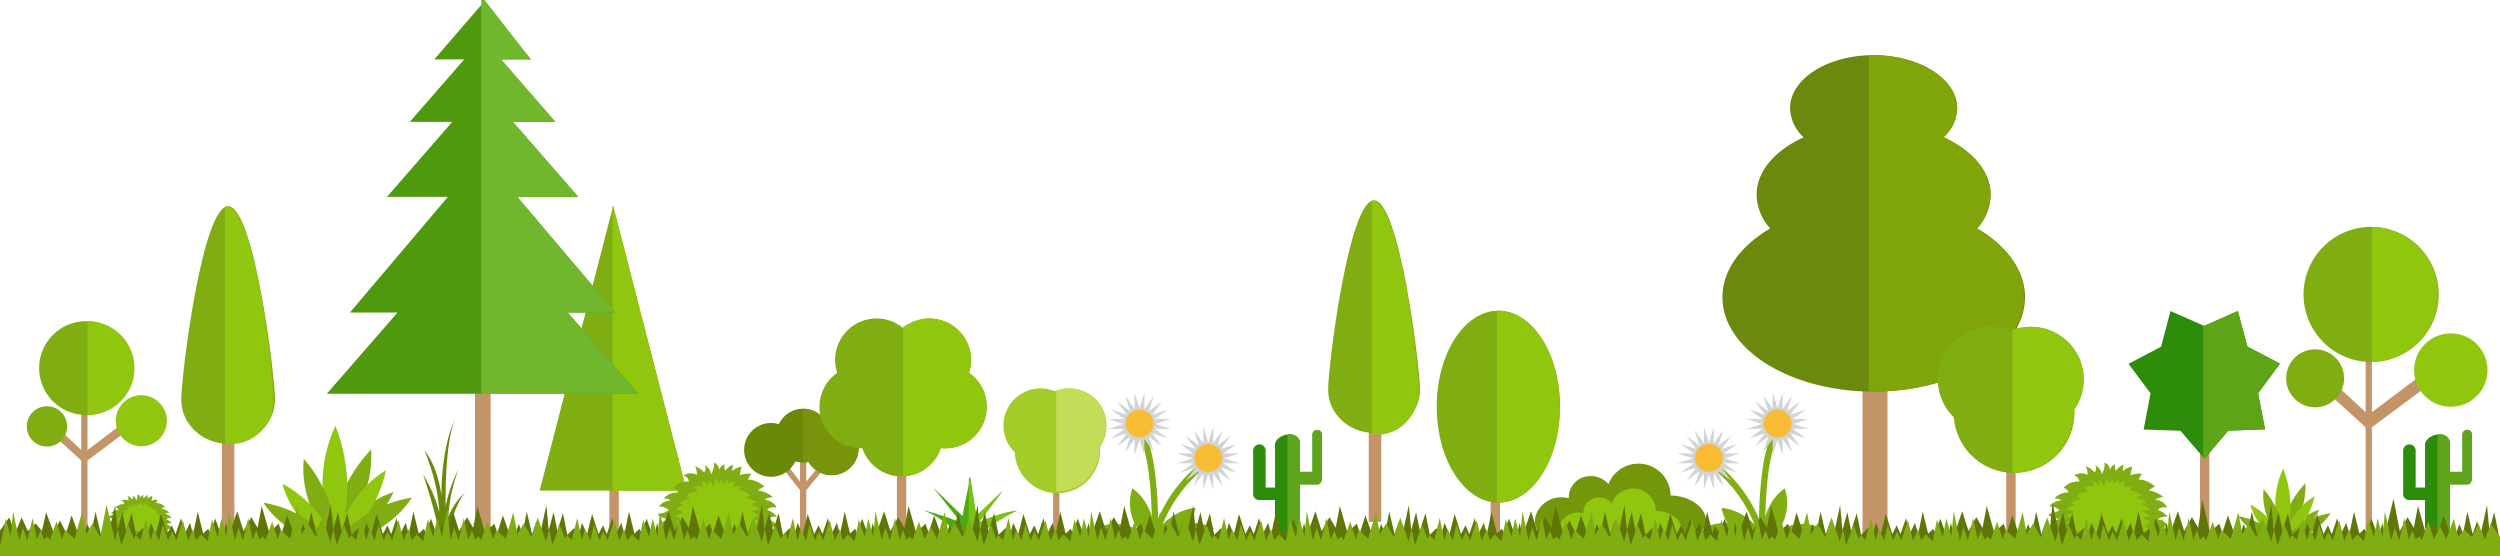 <svg xmlns="http://www.w3.org/2000/svg" viewBox="0 0 800 178"><defs><style>.cls-1{fill:#c39467;}.cls-2{fill:#6b890c;}.cls-3{fill:#7fa50a;}.cls-4{fill:#80ad12;}.cls-5{fill:#91c60e;}.cls-6{fill:#698907;}.cls-7{fill:#79930c;}.cls-8{fill:#a4cc29;}.cls-9{fill:#c4dd58;}.cls-10{fill:#2d8c0a;}.cls-11{fill:#5da517;}.cls-12{fill:#74960b;}.cls-13{fill:#d1d3d4;}.cls-14{fill:#f7bb34;}.cls-15{fill:#4e990d;}.cls-16{fill:#71b72e;}.cls-17{fill:#4baa13;}.cls-18{fill:#7ac410;}.cls-19{fill:#5fa51c;}.cls-20{fill:#5f7505;}</style></defs><title>trees</title><g id="Objects"><rect class="cls-1" x="596" y="109" width="8" height="65"/><path class="cls-2" d="M632.68,147.1A16.48,16.48,0,0,0,637,136.33c0-7.54-5.94-14.22-15.06-18.41a13,13,0,0,0,4.36-9.28c0-9.38-12-17-26.75-17s-26.74,7.6-26.74,17a13,13,0,0,0,4.36,9.28c-9.13,4.19-15.06,10.87-15.06,18.41a16.48,16.48,0,0,0,4.36,10.77c-9.4,5.51-15.29,13.33-15.29,22,0,16.69,21.66,30.22,48.37,30.22S648,185.81,648,169.12C648,160.43,642.08,152.61,632.68,147.1Z" transform="translate(0 -74)"/><path class="cls-3" d="M632.68,147.1A16.48,16.48,0,0,0,637,136.33c0-7.54-5.94-14.22-15.06-18.41a13,13,0,0,0,4.36-9.28c0-9.38-12.48-17-27.26-17-.19,0,.92,0-1.08,0V199.33c2,0,.89,0,1.08,0,26.72,0,48.63-13.53,48.63-30.22C647.71,160.43,642.08,152.61,632.68,147.1Z" transform="translate(0 -74)"/><rect class="cls-1" x="477" y="149" width="3" height="26"/><ellipse class="cls-4" cx="479.48" cy="130.14" rx="19.73" ry="30.72"/><path class="cls-5" d="M479.39,173.42c-.1,0,.61,0-.39,0v61.42c1,0,.29,0,.39,0,10.89,0,19.73-13.76,19.73-30.73S490.28,173.42,479.39,173.42Z" transform="translate(0 -74)"/><polygon class="cls-1" points="264.81 148.62 263.39 147.54 258 154.12 258 147 256 147 256 154.12 251 147.54 249.51 148.62 256 156.84 256 174 258 174 258 156.84 264.81 148.62"/><path class="cls-6" d="M266.15,208.79a8.54,8.54,0,0,0-1.76.18,8.59,8.59,0,0,0-15.15.76,8.61,8.61,0,1,0,5.28,11.9,8.66,8.66,0,0,0,4.26.19,8.6,8.6,0,1,0,7.37-13Z" transform="translate(0 -74)"/><path class="cls-7" d="M266.15,208.79a9.61,9.61,0,0,0-1.86.18A8.83,8.83,0,0,0,257,204.8V222s1.17-.07,1.69-.18a8.63,8.63,0,1,0,7.46-13Z" transform="translate(0 -74)"/><rect class="cls-1" x="642" y="128" width="3" height="47"/><path class="cls-4" d="M666.82,195.44a16.87,16.87,0,0,0-23.36-15.56,16.86,16.86,0,0,0-18.24,27.65,19.33,19.33,0,0,0,38.6-1.62c0-.28,0-.55-.05-.83A16.69,16.69,0,0,0,666.82,195.44Z" transform="translate(0 -74)"/><path class="cls-5" d="M649.71,178.58a19.67,19.67,0,0,0-5.71.92v45.75a19.34,19.34,0,0,0,19.57-19.34c0-.28.09-.55.08-.83a16.71,16.71,0,0,0,3-9.64A16.91,16.91,0,0,0,649.71,178.58Z" transform="translate(0 -74)"/><rect class="cls-1" x="337" y="141" width="2" height="33"/><path class="cls-8" d="M354.07,210.2a11.9,11.9,0,0,0-16.49-11,11.9,11.9,0,0,0-12.87,19.52A13.64,13.64,0,0,0,352,217.59c0-.19,0-.39,0-.58A11.85,11.85,0,0,0,354.07,210.2Z" transform="translate(0 -74)"/><path class="cls-9" d="M342,198.3a12,12,0,0,0-4,.65v32.29a13.49,13.49,0,0,0,13.79-13.65c0-.19.06-.39,0-.58A11.93,11.93,0,0,0,342,198.3Z" transform="translate(0 -74)"/><rect class="cls-1" x="287" y="129" width="3" height="47"/><path class="cls-4" d="M310.08,193.31A13.26,13.26,0,0,0,289,179a13.25,13.25,0,0,0-21.09,14.32,13.25,13.25,0,0,0,7.59,24.12l.45,0a13.25,13.25,0,0,0,25.13-.06,13.24,13.24,0,0,0,14.69-13.18A13.23,13.23,0,0,0,310.08,193.31Z" transform="translate(0 -74)"/><path class="cls-5" d="M310.08,193.31a13.25,13.25,0,0,0,.67-4.14,13.48,13.48,0,0,0-13.52-13.27c-3,0-5.23,1-8.23,2.7v47.79a12.93,12.93,0,0,0,11.81-9c.47.05,1.07.08,1.55.08a13.32,13.32,0,0,0,13.33-13.26A13.18,13.18,0,0,0,310.08,193.31Z" transform="translate(0 -74)"/><rect class="cls-1" x="438" y="107" width="4" height="60"/><path class="cls-4" d="M454.38,198.73c0,7.62-6.58,13.79-14.69,13.79S425,206.35,425,198.73s6.58-60.62,14.69-60.62S454.38,191.12,454.38,198.73Z" transform="translate(0 -74)"/><path class="cls-5" d="M442.5,213c6.76-1,11.53-7.18,11.53-13.9,0-7.61-6-61-15-61V213Z" transform="translate(0 -74)"/><rect class="cls-1" x="71" y="110" width="4" height="61"/><path class="cls-4" d="M88,201.88C88,209.65,81.26,216,73,216s-15-6.3-15-14.07S64.71,140,73,140,88,194.11,88,201.88Z" transform="translate(0 -74)"/><path class="cls-5" d="M75.85,216a13.86,13.86,0,0,0,11.63-14c0-7.77-5.48-62-15.48-62v76Z" transform="translate(0 -74)"/><rect class="cls-1" x="704" y="129" width="3" height="47"/><polygon class="cls-10" points="724.82 137.39 713.05 137.81 705.41 146.78 697.74 137.84 685.96 137.45 688.17 125.88 681.13 116.43 691.55 110.94 694.55 99.55 705.34 104.28 716.12 99.52 719.15 110.9 729.59 116.36 722.58 125.82 724.82 137.39"/><polygon class="cls-11" points="719.15 110.9 716.12 99.52 705.34 104.28 705 104.13 705 146.3 705.41 146.78 713.05 137.81 724.82 137.39 722.58 125.82 729.59 116.36 719.15 110.9"/><rect class="cls-1" x="195" y="140" width="3" height="33"/><polygon class="cls-4" points="172.69 157 196.19 65.97 219.69 157 172.69 157"/><polygon class="cls-5" points="196 157 219.69 157 196.19 65.72 196 66.2 196 157"/><polygon class="cls-1" points="41.43 137.25 39.13 135.58 28 144.02 28 132 26 132 26 144.02 16.1 134.69 13.97 136.37 26 147.36 26 174 28 174 28 147.36 41.43 137.25"/><path class="cls-4" d="M42.53,191.79a15,15,0,1,1-15-15A15,15,0,0,1,42.53,191.79Z" transform="translate(0 -74)"/><path class="cls-5" d="M53.39,208.64a8.17,8.17,0,1,1-8.17-8.17A8.16,8.16,0,0,1,53.39,208.64Z" transform="translate(0 -74)"/><path class="cls-4" d="M21.47,210.46A6.45,6.45,0,1,1,15,204,6.44,6.44,0,0,1,21.47,210.46Z" transform="translate(0 -74)"/><path class="cls-5" d="M28,176.76v30.07a15,15,0,0,0,0-30.07Z" transform="translate(0 -74)"/><polygon class="cls-1" points="778.54 122.19 775.12 119.79 759 131.91 759 115 757 115 757 131.91 742.58 118.51 739.61 120.91 757 136.72 757 175 759 175 759 136.72 778.54 122.19"/><path class="cls-4" d="M780.38,168.22a21.62,21.62,0,1,1-21.62-21.62A21.62,21.62,0,0,1,780.38,168.22Z" transform="translate(0 -74)"/><path class="cls-5" d="M796,192.43a11.74,11.74,0,1,1-11.74-11.74A11.74,11.74,0,0,1,796,192.43Z" transform="translate(0 -74)"/><path class="cls-4" d="M750.11,195.06a9.27,9.27,0,1,1-9.27-9.27A9.27,9.27,0,0,1,750.11,195.06Z" transform="translate(0 -74)"/><path class="cls-5" d="M759,146.61v43.21a21.61,21.61,0,0,0,0-43.21Z" transform="translate(0 -74)"/><path class="cls-4" d="M248,246H210.88a9.63,9.63,0,0,1,3-2.43,4.15,4.15,0,0,0-3-.89,4.54,4.54,0,0,1,3.55-2.68s-2.9.17-4-1.48a8.82,8.82,0,0,0,3.62-1.26s-1.63-1.47-3.26-1.07a4.65,4.65,0,0,1,3.85-2,2.86,2.86,0,0,0-2.17-.64s1-1.88,4.49-2a2.34,2.34,0,0,0-1.63-1.43,5.9,5.9,0,0,1,5.08-2s-.15-1.78-1.78-1.88a4.21,4.21,0,0,1,4.4-.29s0-2.62-.94-2.82a6.08,6.08,0,0,1,3.16,2,1.72,1.72,0,0,0,.19-2.27,3.78,3.78,0,0,1,2.13,2.91s1.23-2.22.84-3.75a2.72,2.72,0,0,1,1.77,2.32,2.94,2.94,0,0,1,1.63-1.78,4.81,4.81,0,0,0,.25,2.12,5.41,5.41,0,0,1,2.56-2,5.2,5.2,0,0,0-.29,2.07,5.41,5.41,0,0,1,3-1.43,19,19,0,0,0-.55,2.76,8,8,0,0,1,3.66-.49,10.51,10.51,0,0,0-1.09,1.93s2.37-.35,5.28,2.17a9.5,9.5,0,0,0-2.07,1.23,10,10,0,0,1,4.74,2.12,7.57,7.57,0,0,0-2.67.82s3,.37,3.85,2.54c0,0-2.32-.4-3,.84,0,0,1.13,0,3.26,2.07,0,0-2.27-.05-3.26.84a4.89,4.89,0,0,1,3.26,2.12,6.29,6.29,0,0,0-3,1.43S247.54,243.63,248,246Z" transform="translate(0 -74)"/><path class="cls-5" d="M242.56,244H216.37a7,7,0,0,1,2.13-1.7,3,3,0,0,0-2.13-.61,3.2,3.2,0,0,1,2.51-1.89s-2,.13-2.84-1a6.45,6.45,0,0,0,2.56-.89,3,3,0,0,0-2.3-.76,3.28,3.28,0,0,1,2.71-1.43,2,2,0,0,0-1.53-.46s.73-1.32,3.17-1.43a1.63,1.63,0,0,0-1.15-1,4.17,4.17,0,0,1,3.59-1.42s-.1-1.26-1.25-1.33a3,3,0,0,1,3.1-.21s0-1.84-.67-2a4.25,4.25,0,0,1,2.23,1.43,1.21,1.21,0,0,0,.14-1.61,2.66,2.66,0,0,1,1.5,2.06,4.58,4.58,0,0,0,.59-2.65,1.93,1.93,0,0,1,1.26,1.64,2.08,2.08,0,0,1,1.15-1.26,3.39,3.39,0,0,0,.17,1.5,3.85,3.85,0,0,1,1.81-1.43,3.63,3.63,0,0,0-.21,1.47,3.8,3.8,0,0,1,2.09-1,13.59,13.59,0,0,0-.38,1.95,5.57,5.57,0,0,1,2.58-.35,7.59,7.59,0,0,0-.77,1.36,5.07,5.07,0,0,1,3.73,1.53,6.55,6.55,0,0,0-1.46.87,7.08,7.08,0,0,1,3.34,1.5,5.29,5.29,0,0,0-1.88.57s2.09.26,2.72,1.8c0,0-1.64-.28-2.13.59,0,0,.8,0,2.3,1.46a4.14,4.14,0,0,0-2.3.6,3.43,3.43,0,0,1,2.3,1.49,4.26,4.26,0,0,0-2.09,1S242.25,242,242.56,244Z" transform="translate(0 -74)"/><path class="cls-4" d="M693,246H655.88a9.63,9.63,0,0,1,3-2.43,4.15,4.15,0,0,0-3-.89,4.54,4.54,0,0,1,3.55-2.68s-2.89.17-4-1.48a8.82,8.82,0,0,0,3.62-1.26s-1.63-1.47-3.26-1.07a4.65,4.65,0,0,1,3.85-2,2.86,2.86,0,0,0-2.17-.64s1-1.88,4.49-2a2.34,2.34,0,0,0-1.63-1.43,5.9,5.9,0,0,1,5.08-2s-.15-1.78-1.78-1.88a4.21,4.21,0,0,1,4.4-.29s0-2.62-.94-2.82a6.08,6.08,0,0,1,3.16,2,1.72,1.72,0,0,0,.19-2.27,3.78,3.78,0,0,1,2.13,2.91s1.23-2.22.84-3.75a2.72,2.72,0,0,1,1.77,2.32,2.94,2.94,0,0,1,1.63-1.78,4.81,4.81,0,0,0,.25,2.12,5.41,5.41,0,0,1,2.56-2,5.2,5.2,0,0,0-.29,2.07,5.41,5.41,0,0,1,3-1.43,19,19,0,0,0-.55,2.76,8,8,0,0,1,3.66-.49,10.51,10.51,0,0,0-1.09,1.93s2.37-.35,5.28,2.17a9.5,9.5,0,0,0-2.07,1.23,10,10,0,0,1,4.74,2.12,7.57,7.57,0,0,0-2.67.82s3,.37,3.85,2.54c0,0-2.32-.4-3,.84,0,0,1.13,0,3.26,2.07,0,0-2.27-.05-3.26.84a4.89,4.89,0,0,1,3.26,2.12,6.29,6.29,0,0,0-3,1.43S692.54,243.63,693,246Z" transform="translate(0 -74)"/><path class="cls-5" d="M687.56,244H661.37a7,7,0,0,1,2.13-1.7,3,3,0,0,0-2.13-.61,3.2,3.2,0,0,1,2.51-1.89s-2,.13-2.84-1a6.45,6.45,0,0,0,2.56-.89,3,3,0,0,0-2.3-.76,3.28,3.28,0,0,1,2.71-1.43,2,2,0,0,0-1.53-.46s.73-1.32,3.17-1.43a1.63,1.63,0,0,0-1.15-1,4.17,4.17,0,0,1,3.59-1.42s-.1-1.26-1.25-1.33a3,3,0,0,1,3.1-.21s0-1.84-.66-2a4.24,4.24,0,0,1,2.22,1.43,1.22,1.22,0,0,0,.14-1.61,2.66,2.66,0,0,1,1.5,2.06,4.58,4.58,0,0,0,.59-2.65,1.93,1.93,0,0,1,1.26,1.64,2.08,2.08,0,0,1,1.15-1.26,3.39,3.39,0,0,0,.17,1.5,3.85,3.85,0,0,1,1.81-1.43,3.63,3.63,0,0,0-.21,1.47,3.8,3.8,0,0,1,2.09-1,13.59,13.59,0,0,0-.38,1.95,5.57,5.57,0,0,1,2.58-.35,7.59,7.59,0,0,0-.77,1.36,5.07,5.07,0,0,1,3.73,1.53,6.55,6.55,0,0,0-1.46.87,7.08,7.08,0,0,1,3.34,1.5,5.29,5.29,0,0,0-1.88.57s2.09.26,2.72,1.8c0,0-1.64-.28-2.13.59,0,0,.8,0,2.3,1.46a4.14,4.14,0,0,0-2.3.6,3.43,3.43,0,0,1,2.3,1.49,4.26,4.26,0,0,0-2.09,1S687.25,242,687.56,244Z" transform="translate(0 -74)"/><path class="cls-4" d="M54.63,245h-20a5.3,5.3,0,0,1,1.63-1.31,2.27,2.27,0,0,0-1.63-.48,2.46,2.46,0,0,1,1.92-1.44s-1.56.09-2.16-.79a4.76,4.76,0,0,0,1.94-.68,2.25,2.25,0,0,0-1.75-.58,2.5,2.5,0,0,1,2.07-1.09,1.52,1.52,0,0,0-1.17-.34,2.79,2.79,0,0,1,2.42-1.09,1.24,1.24,0,0,0-.88-.77,3.2,3.2,0,0,1,2.74-1.09s-.08-1-1-1a2.26,2.26,0,0,1,2.36-.16s0-1.41-.5-1.51a3.19,3.19,0,0,1,1.7,1.09.94.94,0,0,0,.11-1.23,2,2,0,0,1,1.14,1.57,3.5,3.5,0,0,0,.45-2,1.46,1.46,0,0,1,.95,1.25,1.6,1.6,0,0,1,.88-1,2.68,2.68,0,0,0,.13,1.15,2.93,2.93,0,0,1,1.38-1.09,2.74,2.74,0,0,0-.16,1.11,2.91,2.91,0,0,1,1.6-.77,10.22,10.22,0,0,0-.3,1.49,4.34,4.34,0,0,1,2-.27,6,6,0,0,0-.59,1,3.85,3.85,0,0,1,2.84,1.17,4.9,4.9,0,0,0-1.11.66A5.41,5.41,0,0,1,54.23,238a4,4,0,0,0-1.44.44,2.77,2.77,0,0,1,2.08,1.37s-1.25-.22-1.62.45c0,0,.61,0,1.75,1.11a3.21,3.21,0,0,0-1.75.45A2.64,2.64,0,0,1,55,243a3.27,3.27,0,0,0-1.59.77S54.39,243.73,54.63,245Z" transform="translate(0 -74)"/><path class="cls-5" d="M51.71,244H37.62a3.6,3.6,0,0,1,1.15-.95,1.56,1.56,0,0,0-1.15-.35,1.74,1.74,0,0,1,1.35-1s-1.1.07-1.53-.56a3.31,3.31,0,0,0,1.38-.48,1.6,1.6,0,0,0-1.24-.41,1.77,1.77,0,0,1,1.46-.77,1.05,1.05,0,0,0-.82-.24,2,2,0,0,1,1.7-.77.87.87,0,0,0-.62-.54,2.23,2.23,0,0,1,1.93-.77s0-.68-.67-.71a1.61,1.61,0,0,1,1.67-.12s0-1-.36-1.07a2.3,2.3,0,0,1,1.2.77.65.65,0,0,0,.08-.86,1.43,1.43,0,0,1,.8,1.11,2.49,2.49,0,0,0,.32-1.43,1,1,0,0,1,.67.88,1.1,1.1,0,0,1,.62-.67,1.89,1.89,0,0,0,.1.8,2.06,2.06,0,0,1,1-.76,1.93,1.93,0,0,0-.11.78,2.1,2.1,0,0,1,1.12-.54,7.59,7.59,0,0,0-.2,1.05,3,3,0,0,1,1.38-.19,5.25,5.25,0,0,0-.41.73,2.75,2.75,0,0,1,2,.83,3.56,3.56,0,0,0-.79.47,3.8,3.8,0,0,1,1.8.8,3,3,0,0,0-1,.31,1.94,1.94,0,0,1,1.46,1s-.88-.15-1.15.31c0,0,.44,0,1.24.79a2.22,2.22,0,0,0-1.24.32,1.83,1.83,0,0,1,1.24.81,2.44,2.44,0,0,0-1.12.57S51.54,243,51.71,244Z" transform="translate(0 -74)"/><path class="cls-12" d="M544.5,245c.91-3,1.44-2.93,1.44-4.31,0-4.3-5.07-8-11.36-8.14v-.27a10.29,10.29,0,0,0-19.88-3.34,7.31,7.31,0,0,0-5.62-2.59A6.88,6.88,0,0,0,502,233c0,.15,0,.29,0,.44a9.61,9.61,0,0,0-2.42-.31c-4.65,0-8.42,3.76-8.42,7.77,0,1.32.41,1.13,1.13,4.13Z" transform="translate(0 -74)"/><path class="cls-5" d="M537,246a4.62,4.62,0,0,0,1-2.83c0-3-3.61-5.59-8.09-5.66,0,0,0-.1,0-.13a7.31,7.31,0,0,0-14.14-2.33,5.21,5.21,0,0,0-4-1.84,4.9,4.9,0,0,0-5.07,4.71c0,.11,0,.21,0,.32A6.87,6.87,0,0,0,505,238c-3.31,0-6,2.43-6,5.28a5.14,5.14,0,0,0,.81,2.7Z" transform="translate(0 -74)"/><path class="cls-4" d="M350.78,242.94s10.25-5.32,19.07,5.81C369.85,248.75,357.28,250.75,350.78,242.94Z" transform="translate(0 -74)"/><path class="cls-4" d="M362.36,230.28S358,241,369.85,248.75C369.85,248.75,370.72,236.06,362.36,230.28Z" transform="translate(0 -74)"/><path class="cls-4" d="M382.59,236.54S381,248,366.85,248.75C366.85,248.75,372.46,237.34,382.59,236.54Z" transform="translate(0 -74)"/><path class="cls-4" d="M388.44,243s-11.26-6.38-21.59,5.71C366.85,248.7,380.84,251.47,388.44,243Z" transform="translate(0 -74)"/><path class="cls-4" d="M370.56,246.15a44.51,44.51,0,0,1,15-22.5l-1.23-1.58A45.81,45.81,0,0,0,370.6,240c-.15-8.28-1-22.88-5.14-28.82l-1.64,1.14c5.41,7.8,4.78,33.32,4.77,33.57Z" transform="translate(0 -74)"/><polygon class="cls-13" points="364.64 130.58 363.05 125.62 363.06 130.83 360.02 126.6 361.65 131.55 357.44 128.47 360.52 132.68 355.57 131.05 359.8 134.09 354.59 134.07 359.55 135.67 354.59 137.26 359.8 137.24 355.57 140.29 360.52 138.66 357.44 142.86 361.65 139.78 360.02 144.73 363.06 140.51 363.05 145.72 364.64 140.75 366.23 145.72 366.21 140.51 369.26 144.73 367.63 139.78 371.83 142.86 368.75 138.66 373.7 140.29 369.48 137.24 374.69 137.26 369.73 135.67 374.69 134.07 369.48 134.09 373.7 131.05 368.75 132.68 371.83 128.47 367.63 131.55 369.26 126.6 366.21 130.83 366.23 125.62 364.64 130.58"/><path class="cls-14" d="M360.19,209.53a4.45,4.45,0,1,0,4.45-4.44A4.44,4.44,0,0,0,360.19,209.53Z" transform="translate(0 -74)"/><polygon class="cls-13" points="386.64 141.58 385.05 136.62 385.06 141.83 382.02 137.6 383.65 142.55 379.44 139.47 382.52 143.68 377.57 142.05 381.8 145.09 376.59 145.07 381.55 146.67 376.59 148.26 381.8 148.24 377.57 151.29 382.52 149.66 379.44 153.86 383.65 150.78 382.02 155.73 385.06 151.51 385.05 156.72 386.64 151.75 388.23 156.72 388.21 151.51 391.26 155.73 389.63 150.78 393.83 153.86 390.75 149.66 395.7 151.29 391.48 148.24 396.69 148.26 391.73 146.67 396.69 145.07 391.48 145.09 395.7 142.05 390.75 143.68 393.83 139.47 389.63 142.55 391.26 137.6 388.21 141.83 388.23 136.62 386.64 141.58"/><path class="cls-14" d="M382.19,220.53a4.45,4.45,0,1,0,4.45-4.44A4.44,4.44,0,0,0,382.19,220.53Z" transform="translate(0 -74)"/><path class="cls-4" d="M582.69,242.94s-10.25-5.32-19.07,5.81C563.62,248.75,576.19,250.75,582.69,242.94Z" transform="translate(0 -74)"/><path class="cls-4" d="M571.12,230.28s4.37,10.68-7.5,18.47C563.62,248.75,562.75,236.06,571.12,230.28Z" transform="translate(0 -74)"/><path class="cls-4" d="M550.88,236.54s1.57,11.43,15.74,12.21C566.62,248.75,561,237.34,550.88,236.54Z" transform="translate(0 -74)"/><path class="cls-4" d="M545,243s11.26-6.38,21.59,5.71C566.62,248.7,552.63,251.47,545,243Z" transform="translate(0 -74)"/><path class="cls-4" d="M562.91,246.15a44.51,44.51,0,0,0-15-22.5l1.23-1.58A45.81,45.81,0,0,1,562.87,240c.15-8.28,1-22.88,5.14-28.82l1.64,1.14c-5.41,7.8-4.78,33.32-4.77,33.57Z" transform="translate(0 -74)"/><polygon class="cls-13" points="568.83 130.58 570.43 125.62 570.41 130.83 573.45 126.6 571.82 131.55 576.03 128.47 572.95 132.68 577.9 131.05 573.67 134.09 578.88 134.07 573.92 135.67 578.88 137.26 573.67 137.24 577.9 140.29 572.95 138.66 576.03 142.86 571.82 139.78 573.45 144.73 570.41 140.51 570.43 145.72 568.83 140.75 567.24 145.72 567.26 140.51 564.21 144.73 565.84 139.78 561.64 142.86 564.72 138.66 559.77 140.29 563.99 137.24 558.78 137.26 563.75 135.67 558.78 134.07 563.99 134.09 559.77 131.05 564.72 132.68 561.64 128.47 565.84 131.55 564.21 126.6 567.26 130.83 567.24 125.62 568.83 130.58"/><path class="cls-14" d="M573.28,209.53a4.45,4.45,0,1,1-4.45-4.44A4.44,4.44,0,0,1,573.28,209.53Z" transform="translate(0 -74)"/><polygon class="cls-13" points="546.83 141.58 548.43 136.62 548.41 141.83 551.45 137.6 549.82 142.55 554.03 139.47 550.95 143.68 555.9 142.05 551.67 145.09 556.88 145.07 551.92 146.67 556.88 148.26 551.67 148.24 555.9 151.29 550.95 149.66 554.03 153.86 549.82 150.78 551.45 155.73 548.41 151.51 548.43 156.72 546.83 151.75 545.24 156.72 545.26 151.51 542.21 155.73 543.84 150.78 539.64 153.86 542.72 149.66 537.77 151.29 541.99 148.24 536.78 148.26 541.75 146.67 536.78 145.07 541.99 145.09 537.77 142.05 542.72 143.68 539.64 139.47 543.84 142.55 542.21 137.6 545.26 141.83 545.24 136.62 546.83 141.58"/><path class="cls-14" d="M551.28,220.53a4.45,4.45,0,1,1-4.45-4.44A4.44,4.44,0,0,1,551.28,220.53Z" transform="translate(0 -74)"/><path class="cls-4" d="M118.77,217.87S104.87,231.3,106.65,249C106.65,249,119.8,235.58,118.77,217.87Z" transform="translate(0 -74)"/><path class="cls-4" d="M125.92,231.48S120,245.34,106.65,249C106.65,249,112.73,235.66,125.92,231.48Z" transform="translate(0 -74)"/><path class="cls-5" d="M107.33,210.3s9,20.5-.66,38.65C106.67,249,98.44,228.84,107.33,210.3Z" transform="translate(0 -74)"/><path class="cls-5" d="M123.5,224.5s-3,16.95-16.85,24.45C106.65,249,109.93,232.59,123.5,224.5Z" transform="translate(0 -74)"/><path class="cls-4" d="M131.83,233.21S114.77,235.4,106.65,249C106.65,249,123.15,246.4,131.83,233.21Z" transform="translate(0 -74)"/><path class="cls-4" d="M97.21,220.86s11.86,12.46,9.62,28.09C106.83,249,95.64,236.57,97.21,220.86Z" transform="translate(0 -74)"/><path class="cls-5" d="M90.38,228.81s13.53,6.62,16.45,20.14C106.83,249,93.87,242.19,90.38,228.81Z" transform="translate(0 -74)"/><path class="cls-4" d="M84.31,234.88s15.26,2,22.52,14.07C106.83,249,92.08,246.67,84.31,234.88Z" transform="translate(0 -74)"/><path class="cls-4" d="M737.72,228.65s-8.64,8.34-7.53,19.3C730.19,248,738.35,239.65,737.72,228.65Z" transform="translate(0 -74)"/><path class="cls-4" d="M742.15,237.1s-3.67,8.61-12,10.85C730.18,248,734,239.69,742.15,237.1Z" transform="translate(0 -74)"/><path class="cls-5" d="M730.61,224s5.59,12.73-.41,24C730.2,248,725.09,235.46,730.61,224Z" transform="translate(0 -74)"/><path class="cls-5" d="M740.65,232.76s-1.83,10.53-10.47,15.19C730.18,248,732.23,237.79,740.65,232.76Z" transform="translate(0 -74)"/><path class="cls-4" d="M745.83,238.18s-10.6,1.36-15.64,9.77C730.19,248,740.43,246.37,745.83,238.18Z" transform="translate(0 -74)"/><path class="cls-4" d="M724.32,230.5s7.37,7.74,6,17.45C730.3,248,723.34,240.26,724.32,230.5Z" transform="translate(0 -74)"/><path class="cls-5" d="M720.08,235.44s8.41,4.11,10.22,12.51C730.3,248,722.25,243.75,720.08,235.44Z" transform="translate(0 -74)"/><path class="cls-4" d="M716.31,239.21s9.48,1.22,14,8.74C730.3,248,721.13,246.54,716.31,239.21Z" transform="translate(0 -74)"/><rect class="cls-1" x="152" y="92" width="5" height="83"/><polygon class="cls-15" points="204.28 126 181.64 100 196.87 100 165.53 63 185.03 63 164.13 39 177.72 39 160.3 19 169.88 19 154.43 1.1 138.97 19 148.55 19 131.13 39 144.72 39 123.83 63 143.32 63 111.98 100 127.22 100 104.58 126 204.28 126"/><polygon class="cls-16" points="154 126 204.28 126 181.64 100 196.87 100 165.53 63 185.03 63 164.13 39 177.72 39 160.3 19 169.88 19 155.08 0 154 0 154 126"/><path class="cls-6" d="M135.42,225.89s4.2,12.32,5.31,20.11h1.87s3.17-10.87,6.17-14.38a21,21,0,0,0-5.31,7.82A50.79,50.79,0,0,1,146.8,224a44.69,44.69,0,0,0-4.19,12.13s-.51-19.58,3-28c0,0-4.36,8.11-4.36,24.71,0,0-.68-8.82-5.47-14.72,0,0,4.36,9.63,4.79,19.72A44.92,44.92,0,0,0,135.42,225.89Z" transform="translate(0 -74)"/><path class="cls-17" d="M308,246h4.38a54.18,54.18,0,0,1,13.2-8.66,46.86,46.86,0,0,0-12.35,3.84l7.67-10.12-8.48,8.06-1.94-12.52L308,239.11l-9.47-9.2,9,11.3a98.55,98.55,0,0,0-12.27-4S301.24,239.13,308,246Z" transform="translate(0 -74)"/><path class="cls-18" d="M320.9,231l-8.48,8.08-2.13-12.52-.29.54V246h2.38a54.18,54.18,0,0,1,13.2-8.66,46.86,46.86,0,0,0-12.35,3.84Z" transform="translate(0 -74)"/><path class="cls-10" d="M421.5,211.55a1.53,1.53,0,0,0-1.5,1.66V225h-4v-8.73a3,3,0,0,0-3-3.27h-.55c-1.84,0-4.44,1.44-4.44,3.27V230h-3V218.21a2,2,0,0,0-4,0v13.9a1.91,1.91,0,0,0,1.71,1.89H408v8.39c0,1.83,2.6,3.61,4.44,3.61H413c1.84,0,3-1.78,3-3.61V229h5.61c.92,0,1.39-1,1.39-1.89v-13.9A1.53,1.53,0,0,0,421.5,211.55Z" transform="translate(0 -74)"/><path class="cls-19" d="M421.5,211.55a1.53,1.53,0,0,0-1.5,1.66V225h-4v-8.73a3,3,0,0,0-3-3.27h-.55a1.78,1.78,0,0,0-.44.22V246a4.33,4.33,0,0,0,.44,0H413c1.84,0,3-1.78,3-3.61V229h5.61c.92,0,1.39-1,1.39-1.89v-13.9A1.53,1.53,0,0,0,421.5,211.55Z" transform="translate(0 -74)"/><path class="cls-10" d="M789.5,211.55a1.53,1.53,0,0,0-1.5,1.66V225h-4v-8.73a3,3,0,0,0-3-3.27h-.55c-1.84,0-4.44,1.44-4.44,3.27V230h-3V218.21a2,2,0,0,0-4,0v13.9a1.91,1.91,0,0,0,1.71,1.89H776v8.39c0,1.83,2.6,3.61,4.44,3.61H781c1.84,0,3-1.78,3-3.61V229h5.61c.92,0,1.39-1,1.39-1.89v-13.9A1.53,1.53,0,0,0,789.5,211.55Z" transform="translate(0 -74)"/><path class="cls-19" d="M789.5,211.55a1.53,1.53,0,0,0-1.5,1.66V225h-4v-8.73a3,3,0,0,0-3-3.27h-.55a1.78,1.78,0,0,0-.44.22V246a4.33,4.33,0,0,0,.44,0H781c1.84,0,3-1.78,3-3.61V229h5.61c.92,0,1.39-1,1.39-1.89v-13.9A1.53,1.53,0,0,0,789.5,211.55Z" transform="translate(0 -74)"/><rect class="cls-20" y="172" width="800" height="4"/><polygon class="cls-20" points="800 173 798.15 163.91 796.58 169.67 795.83 161.63 793.83 170.9 792.67 166.78 791.25 170.93 789.58 163.76 788.17 170.67 787 167.67 786 170.58 784.83 169.67 784 170.75 781.92 164.92 780.17 170.5 779.17 167.58 776.17 170.42 773.75 161.92 772.42 168.92 770.42 165.5 767.92 169.92 765.92 159.58 762.67 173 763.93 173 800 173"/><polygon class="cls-20" points="762.28 167.31 761.21 172.48 758.9 165.96 757.25 170.33 756.59 169.22 755.02 170.75 753.28 163.73 751.8 170.91 750.81 167.31 749.07 170.91 747.92 165.79 746.18 170.91 744.95 168.1 743.54 170.91 741.48 164.47 739.83 170.99 738.26 167.31 737.27 170.83 735.7 169.01 733.55 171.16 732.15 164.22 729.51 172.48 763.67 173 762.28 167.31"/><polygon class="cls-20" points="731 173 729.15 163.91 727.58 169.67 726.83 161.63 724.83 170.9 723.67 166.78 722.25 170.93 720.58 163.76 719.17 170.67 718 167.67 717 170.58 715.83 169.67 715 170.75 712.92 164.92 711.17 170.5 710.17 167.58 707.17 170.42 704.75 159.92 703.42 168.92 701.42 165.5 698.92 169.92 696.92 163.58 693.67 173 694.93 173 731 173"/><polygon class="cls-20" points="693.28 167.31 692.21 172.48 689.9 165.96 688.25 170.33 687.59 169.22 686.02 170.75 684.28 163.73 682.8 170.91 681.81 167.31 680.07 170.91 678.92 165.79 677.18 170.91 675.95 168.1 674.54 170.91 672.48 164.47 670.83 170.99 669.26 167.31 668.27 170.83 666.7 169.01 664.55 171.16 663.15 164.22 660.51 172.48 694.67 173 693.28 167.31"/><polygon class="cls-20" points="662 173 660.15 163.91 658.58 169.67 656.83 160.63 655.83 170.9 654.67 166.78 653.25 170.93 651.58 163.76 650.17 170.67 649 167.67 648 170.58 646.83 169.67 646 170.75 643.92 164.92 642.17 170.5 641.17 167.58 638.17 170.42 635.75 161.92 634.42 168.92 632.42 165.5 629.92 169.92 627.92 163.58 624.67 173 625.93 173 662 173"/><polygon class="cls-20" points="624.28 167.31 623.21 172.48 620.9 165.96 619.25 170.33 618.59 169.22 617.02 170.75 615.28 163.73 613.8 170.91 612.81 167.31 611.07 170.91 609.92 165.79 608.18 170.91 606.95 168.1 605.54 170.91 603.48 164.47 601.83 170.99 600.26 167.31 599.27 170.83 597.7 169.01 595.55 171.16 594.15 164.22 591.51 172.48 625.67 173 624.28 167.31"/><polygon class="cls-20" points="593 173 591.15 163.91 589.58 169.67 588.83 161.63 586.83 170.9 585.67 166.78 584.25 170.93 582.58 163.76 581.17 170.67 580 167.67 579 170.58 577.83 169.67 577 170.75 574.92 163.92 573.17 170.5 572.17 167.58 569.17 170.42 566.75 161.92 565.42 168.92 563.42 165.5 560.92 169.92 558.92 163.58 555.67 173 556.93 173 593 173"/><polygon class="cls-20" points="555.28 167.31 554.21 172.48 551.9 165.96 550.25 170.33 548.59 168.22 548.02 170.75 546.28 163.73 544.8 170.91 543.81 167.31 542.07 170.91 540.92 165.79 539.18 170.91 537.95 168.1 536.54 170.91 534.48 164.47 532.83 170.99 531.26 167.31 530.27 170.83 528.7 169.01 526.55 171.16 525.15 164.22 522.51 172.48 556.67 173 555.28 167.31"/><polygon class="cls-20" points="524 173 522.15 163.91 520.58 169.67 519.83 161.63 517.83 170.9 516.67 166.78 515.25 170.93 513.58 163.76 512.17 170.67 511 167.67 510 170.58 508.83 169.67 508 170.75 505.92 164.92 504.17 170.5 502.17 166.58 500.17 170.42 497.75 161.92 496.42 168.92 494.42 165.5 491.92 169.92 489.92 163.58 486.67 173 487.93 173 524 173"/><polygon class="cls-20" points="486.28 167.31 485.21 172.48 482.9 165.96 481.25 170.33 480.59 169.22 479.02 170.75 477.29 163.73 475.8 170.91 474.81 167.31 473.07 170.91 471.92 165.79 470.19 170.91 468.95 168.1 467.54 170.91 465.48 164.47 463.83 170.99 462.26 167.31 461.27 170.83 459.7 169.01 457.55 171.16 456.15 164.22 453.51 172.48 487.67 173 486.28 167.31"/><polygon class="cls-20" points="455 173 453.15 163.91 451.58 169.67 450.83 161.63 448.83 170.9 447.67 166.78 446.25 170.93 444.58 163.76 443.17 170.67 442 167.67 441 170.58 439.83 169.67 439 170.75 436.92 164.92 435.17 170.5 434.17 167.58 431.17 170.42 428.75 161.92 427.42 168.92 425.42 165.5 422.92 169.92 420.92 163.58 417.67 173 418.93 173 455 173"/><polygon class="cls-20" points="417.28 167.31 416.21 172.48 413.9 165.96 412.25 170.33 411.59 169.22 410.02 170.75 408.29 163.73 406.8 170.91 405.81 167.31 404.07 170.91 402.92 165.79 401.19 170.91 399.95 168.1 398.54 170.91 396.48 164.47 394.83 170.99 393.26 167.31 392.27 170.83 390.7 169.01 388.55 171.16 387.15 164.22 384.51 172.48 418.67 173 417.28 167.31"/><polygon class="cls-20" points="386 173 384.15 163.91 382.58 169.67 381.83 161.63 379.83 170.9 378.67 166.78 377.25 170.93 375.58 163.76 374.17 170.67 373 167.67 372 170.58 370.83 169.67 370 170.75 367.92 164.92 366.17 170.5 365.17 167.58 362.17 170.42 359.75 161.92 358.42 168.92 356.42 165.5 353.92 169.92 351.92 163.58 348.67 173 349.93 173 386 173"/><polygon class="cls-20" points="348.28 167.31 347.21 172.48 344.9 165.96 343.25 170.33 342.59 169.22 341.02 170.75 339.29 163.73 337.8 170.91 336.81 167.31 335.07 170.91 333.92 165.79 332.19 170.91 330.95 168.1 329.54 170.91 327.48 164.47 325.83 170.99 324.26 167.31 323.27 170.83 321.7 169.01 319.55 171.16 318.15 164.22 315.51 172.48 349.67 173 348.28 167.31"/><polygon class="cls-20" points="317 173 315.15 163.91 313.58 169.67 312.83 161.63 310.83 170.9 309.67 166.78 308.25 170.93 306.58 163.76 305.17 170.67 304 167.67 303 170.58 301.83 169.67 301 170.75 298.92 164.92 297.17 170.5 296.17 167.58 293.17 170.42 290.75 161.92 289.42 168.92 287.42 165.5 284.92 169.92 282.92 163.58 279.67 173 280.93 173 317 173"/><polygon class="cls-20" points="279.28 167.31 278.21 172.48 275.9 165.96 274.25 170.33 273.59 169.22 272.02 170.75 270.29 163.73 268.8 170.91 267.81 167.31 266.07 170.91 264.92 165.79 263.19 170.91 261.95 168.1 260.54 170.91 258.48 164.47 256.83 170.99 255.26 167.31 254.27 170.83 252.7 169.01 250.55 171.16 249.15 164.22 246.51 172.48 280.67 173 279.28 167.31"/><polygon class="cls-20" points="248 173 246.15 163.91 244.58 169.67 243.83 161.63 241.83 170.9 240.67 166.78 239.25 170.93 237.58 163.76 236.17 170.67 235 167.67 234 170.58 232.83 169.67 232 170.75 229.92 164.92 228.17 170.5 227.17 167.58 224.17 170.42 221.75 161.92 220.42 168.92 218.42 165.5 215.92 169.92 213.92 163.58 210.67 173 211.93 173 248 173"/><polygon class="cls-20" points="210.28 167.31 209.21 172.48 206.9 165.96 205.25 170.33 204.59 169.22 203.02 170.75 201.28 163.73 199.8 170.91 198.81 167.31 197.07 170.91 195.92 165.79 194.19 170.91 192.95 168.1 191.54 170.91 189.48 164.47 187.83 170.99 186.26 167.31 185.27 170.83 183.7 169.01 181.55 171.16 180.15 164.22 177.51 172.48 211.67 173 210.28 167.31"/><polygon class="cls-20" points="179 173 177.15 163.91 175.58 169.67 174.83 161.63 172.83 170.9 171.67 166.78 170.25 170.93 168.58 163.76 167.17 170.67 166 167.67 165 170.58 163.83 169.67 163 170.75 160.92 164.92 159.17 170.5 158.17 167.58 155.17 170.42 152.75 161.92 151.42 168.92 149.42 165.5 146.92 169.92 144.92 163.58 141.67 173 142.93 173 179 173"/><polygon class="cls-20" points="141.28 167.31 140.21 172.48 137.9 165.96 136.25 170.33 135.59 169.22 134.02 170.75 132.28 163.73 130.8 170.91 129.81 167.31 128.07 170.91 126.92 165.79 125.19 170.91 123.95 168.1 122.54 170.91 120.48 164.47 118.83 170.99 117.26 167.31 116.27 170.83 114.7 169.01 112.55 171.16 111.15 164.22 108.51 172.48 142.67 173 141.28 167.31"/><polygon class="cls-20" points="110 173 108.15 163.91 106.58 169.67 105.83 161.63 103.83 170.9 102.67 166.78 101.25 170.93 99.58 163.76 98.17 170.67 97 167.67 96 170.58 94.83 169.67 94 170.75 91.92 164.92 90.17 170.5 89.17 167.58 86.17 170.42 83.75 161.92 82.42 168.92 80.42 165.5 77.92 169.92 75.92 163.58 72.67 173 73.93 173 110 173"/><polygon class="cls-20" points="72.28 167.31 71.21 172.48 68.9 165.96 67.25 170.33 66.59 169.22 65.02 170.75 63.28 163.73 61.8 170.91 60.81 167.31 59.07 170.91 57.92 165.79 56.19 170.91 54.95 168.1 53.54 170.91 51.48 164.47 49.83 170.99 48.26 167.31 47.27 170.83 45.7 169.01 43.55 171.16 42.15 164.22 39.51 172.48 73.67 173 72.28 167.31"/><polygon class="cls-20" points="0 169.81 2.94 165.56 4.82 170.67 6.92 165.58 8.92 169.92 11.42 167.5 13.42 169.92 14.75 163.92 17.17 170.42 19.17 166.58 21.17 170.5 22.92 164.92 25 170.75 25.83 169.67 27 170.58 28 167.67 29.17 170.67 30.58 163.76 32.25 170.93 33.67 166.78 34.83 170.9 36.83 161.63 37.58 169.67 39.15 163.91 41 173 4.93 173 3.67 173 0 173 0 169.81"/><rect class="cls-4" y="174" width="800" height="4"/><polygon class="cls-4" points="0 175 1.85 165.91 3.42 171.67 4.17 163.63 6.17 172.9 7.33 168.78 8.75 172.93 10.42 165.76 11.83 172.67 13 169.67 14 172.58 15.17 171.67 16 172.75 18.08 166.92 19.83 172.5 20.83 169.58 23.83 172.42 26.25 163.92 27.58 170.92 29.58 167.5 32.08 171.92 34.08 161.58 37.33 175 36.07 175 0 175"/><polygon class="cls-4" points="37.72 169.31 38.79 174.48 41.1 167.96 42.75 172.33 43.41 171.22 44.98 172.75 46.72 165.73 48.2 172.91 49.19 169.31 50.92 172.91 52.08 167.79 53.81 172.91 55.05 170.1 56.46 172.91 58.52 166.47 60.17 172.99 61.74 169.31 62.73 172.83 64.3 171.01 66.45 173.16 67.85 166.22 70.49 174.48 36.33 175 37.72 169.31"/><polygon class="cls-4" points="69 175 70.85 165.91 72.42 171.67 73.17 163.63 75.17 172.9 76.33 168.78 77.75 172.93 79.42 165.76 80.83 172.67 82 169.67 83 172.58 84.17 171.67 85 172.75 87.08 166.92 88.83 172.5 89.83 169.58 92.83 172.42 95.25 161.92 96.58 170.92 98.58 167.5 101.08 171.92 103.08 165.58 106.33 175 105.07 175 69 175"/><polygon class="cls-4" points="106.72 169.31 107.79 174.48 110.1 167.96 111.75 172.33 112.41 171.22 113.98 172.75 115.72 165.73 117.2 172.91 118.19 169.31 119.92 172.91 121.08 167.79 122.81 172.91 124.05 170.1 125.46 172.91 127.52 166.47 129.17 172.99 130.74 169.31 131.73 172.83 133.3 171.01 135.45 173.16 136.85 166.22 139.49 174.48 105.33 175 106.72 169.31"/><polygon class="cls-4" points="138 175 139.85 165.91 141.42 171.67 143.17 162.63 144.17 172.9 145.33 168.78 146.75 172.93 148.42 165.76 149.83 172.67 151 169.67 152 172.58 153.17 171.67 154 172.75 156.08 166.92 157.83 172.5 158.83 169.58 161.83 172.42 164.25 163.92 165.58 170.92 167.58 167.5 170.08 171.92 172.08 165.58 175.33 175 174.07 175 138 175"/><polygon class="cls-4" points="175.72 169.31 176.79 174.48 179.1 167.96 180.75 172.33 181.41 171.22 182.98 172.75 184.72 165.73 186.2 172.91 187.19 169.31 188.93 172.91 190.08 167.79 191.81 172.91 193.05 170.1 194.46 172.91 196.52 166.47 198.17 172.99 199.74 169.31 200.73 172.83 202.3 171.01 204.45 173.16 205.85 166.22 208.49 174.48 174.33 175 175.72 169.31"/><polygon class="cls-4" points="207 175 208.85 165.91 210.42 171.67 211.17 163.63 213.17 172.9 214.33 168.78 215.75 172.93 217.42 165.76 218.83 172.67 220 169.67 221 172.58 222.17 171.67 223 172.75 225.08 165.92 226.83 172.5 227.83 169.58 230.83 172.42 233.25 163.92 234.58 170.92 236.58 167.5 239.08 171.92 241.08 165.58 244.33 175 243.07 175 207 175"/><polygon class="cls-4" points="244.72 169.31 245.79 174.48 248.1 167.96 249.75 172.33 251.41 170.22 251.98 172.75 253.72 165.73 255.2 172.91 256.19 169.31 257.93 172.91 259.08 167.79 260.81 172.91 262.05 170.1 263.46 172.91 265.52 166.47 267.17 172.99 268.74 169.31 269.73 172.83 271.3 171.01 273.45 173.16 274.85 166.22 277.49 174.48 243.33 175 244.72 169.31"/><polygon class="cls-4" points="276 175 277.85 165.91 279.42 171.67 280.17 163.63 282.17 172.9 283.33 168.78 284.75 172.93 286.42 165.76 287.83 172.67 289 169.67 290 172.58 291.17 171.67 292 172.75 294.08 166.92 295.83 172.5 297.83 168.58 299.83 172.42 302.25 163.92 303.58 170.92 305.58 167.5 308.08 171.92 310.08 165.58 313.33 175 312.07 175 276 175"/><polygon class="cls-4" points="313.72 169.31 314.79 174.48 317.1 167.96 318.75 172.33 319.41 171.22 320.98 172.75 322.71 165.73 324.2 172.91 325.19 169.31 326.93 172.91 328.08 167.79 329.81 172.91 331.05 170.1 332.46 172.91 334.52 166.47 336.17 172.99 337.74 169.31 338.73 172.83 340.3 171.01 342.45 173.16 343.85 166.22 346.49 174.48 312.33 175 313.72 169.31"/><polygon class="cls-4" points="345 175 346.85 165.91 348.42 171.67 349.17 163.63 351.17 172.9 352.33 168.78 353.75 172.93 355.42 165.76 356.83 172.67 358 169.67 359 172.58 360.17 171.67 361 172.75 363.08 166.92 364.83 172.5 365.83 169.58 368.83 172.42 371.25 163.92 372.58 170.92 374.58 167.5 377.08 171.92 379.08 165.58 382.33 175 381.07 175 345 175"/><polygon class="cls-4" points="382.72 169.31 383.79 174.48 386.1 167.96 387.75 172.33 388.41 171.22 389.98 172.75 391.71 165.73 393.2 172.91 394.19 169.31 395.93 172.91 397.08 167.79 398.81 172.91 400.05 170.1 401.46 172.91 403.52 166.47 405.17 172.99 406.74 169.31 407.73 172.83 409.3 171.01 411.45 173.16 412.85 166.22 415.49 174.48 381.33 175 382.72 169.31"/><polygon class="cls-4" points="414 175 415.85 165.91 417.42 171.67 418.17 163.63 420.17 172.9 421.33 168.78 422.75 172.93 424.42 165.76 425.83 172.67 427 169.67 428 172.58 429.17 171.67 430 172.75 432.08 166.92 433.83 172.5 434.83 169.58 437.83 172.42 440.25 163.92 441.58 170.92 443.58 167.5 446.08 171.92 448.08 165.58 451.33 175 450.07 175 414 175"/><polygon class="cls-4" points="451.72 169.31 452.79 174.48 455.1 167.96 456.75 172.33 457.41 171.22 458.98 172.75 460.71 165.73 462.2 172.91 463.19 169.31 464.93 172.91 466.08 167.79 467.81 172.91 469.05 170.1 470.46 172.91 472.52 166.47 474.17 172.99 475.74 169.31 476.73 172.83 478.3 171.01 480.45 173.16 481.85 166.22 484.49 174.48 450.33 175 451.72 169.31"/><polygon class="cls-4" points="483 175 484.85 165.91 486.42 171.67 487.17 163.63 489.17 172.9 490.33 168.78 491.75 172.93 493.42 165.76 494.83 172.67 496 169.67 497 172.58 498.17 171.67 499 172.75 501.08 166.92 502.83 172.5 503.83 169.58 506.83 172.42 509.25 163.92 510.58 170.92 512.58 167.5 515.08 171.92 517.08 165.58 520.33 175 519.07 175 483 175"/><polygon class="cls-4" points="520.72 169.31 521.79 174.48 524.1 167.96 525.75 172.33 526.41 171.22 527.98 172.75 529.72 165.73 531.2 172.91 532.19 169.31 533.93 172.91 535.08 167.79 536.81 172.91 538.05 170.1 539.46 172.91 541.52 166.47 543.17 172.99 544.74 169.31 545.73 172.83 547.3 171.01 549.45 173.16 550.85 166.22 553.49 174.48 519.33 175 520.72 169.31"/><polygon class="cls-4" points="552 175 553.85 165.91 555.42 171.67 556.17 163.63 558.17 172.9 559.33 168.78 560.75 172.93 562.42 165.76 563.83 172.67 565 169.67 566 172.58 567.17 171.67 568 172.75 570.08 166.92 571.83 172.5 572.83 169.58 575.83 172.42 578.25 163.92 579.58 170.92 581.58 167.5 584.08 171.92 586.08 165.58 589.33 175 588.07 175 552 175"/><polygon class="cls-4" points="589.72 169.31 590.79 174.48 593.1 167.96 594.75 172.33 595.41 171.22 596.98 172.75 598.72 165.73 600.2 172.91 601.19 169.31 602.93 172.91 604.08 167.79 605.81 172.91 607.05 170.1 608.46 172.91 610.52 166.47 612.17 172.99 613.74 169.31 614.73 172.83 616.3 171.01 618.45 173.16 619.85 166.22 622.49 174.48 588.33 175 589.72 169.31"/><polygon class="cls-4" points="621 175 622.85 165.91 624.42 171.67 625.17 163.63 627.17 172.9 628.33 168.78 629.75 172.93 631.42 165.76 632.83 172.67 634 169.67 635 172.58 636.17 171.67 637 172.75 639.08 166.92 640.83 172.5 641.83 169.58 644.83 172.42 647.25 163.92 648.58 170.92 650.58 167.5 653.08 171.92 655.08 165.58 658.33 175 657.07 175 621 175"/><polygon class="cls-4" points="658.72 169.31 659.79 174.48 662.1 167.96 663.75 172.33 664.41 171.22 665.98 172.75 667.72 165.73 669.2 172.91 670.19 169.31 671.93 172.91 673.08 167.79 674.81 172.91 676.05 170.1 677.46 172.91 679.52 166.47 681.17 172.99 682.74 169.31 683.73 172.83 685.3 171.01 687.45 173.16 688.85 166.22 691.49 174.48 657.33 175 658.72 169.31"/><polygon class="cls-4" points="690 175 691.85 165.91 693.42 171.67 694.17 163.63 696.17 172.9 697.33 168.78 698.75 172.93 700.42 165.76 701.83 172.67 703 169.67 704 172.58 705.17 171.67 706 172.75 708.08 166.92 709.83 172.5 710.83 169.58 713.83 172.42 716.25 163.92 717.58 170.92 719.58 167.5 722.08 171.92 724.08 165.58 727.33 175 726.07 175 690 175"/><polygon class="cls-4" points="727.72 169.31 728.79 174.48 731.1 167.96 732.75 172.33 733.41 171.22 734.98 172.75 736.72 165.73 738.2 172.91 739.19 169.31 740.93 172.91 742.08 167.79 743.81 172.91 745.05 170.1 746.46 172.91 748.52 166.47 750.17 172.99 751.74 169.31 752.73 172.83 754.3 171.01 756.45 173.16 757.85 166.22 760.49 174.48 726.33 175 727.72 169.31"/><polygon class="cls-4" points="800 171.81 797.06 167.56 795.18 172.67 793.08 167.58 791.08 171.92 788.58 169.5 786.58 171.92 785.25 165.92 782.83 172.42 780.83 168.58 778.83 172.5 777.08 166.92 775 172.75 774.17 171.67 773 172.58 772 169.67 770.83 172.67 769.42 165.76 767.75 172.93 766.33 168.78 765.17 172.9 763.17 163.63 762.42 171.67 760.85 165.91 759 175 795.07 175 796.33 175 800 175 800 171.81"/></g></svg>